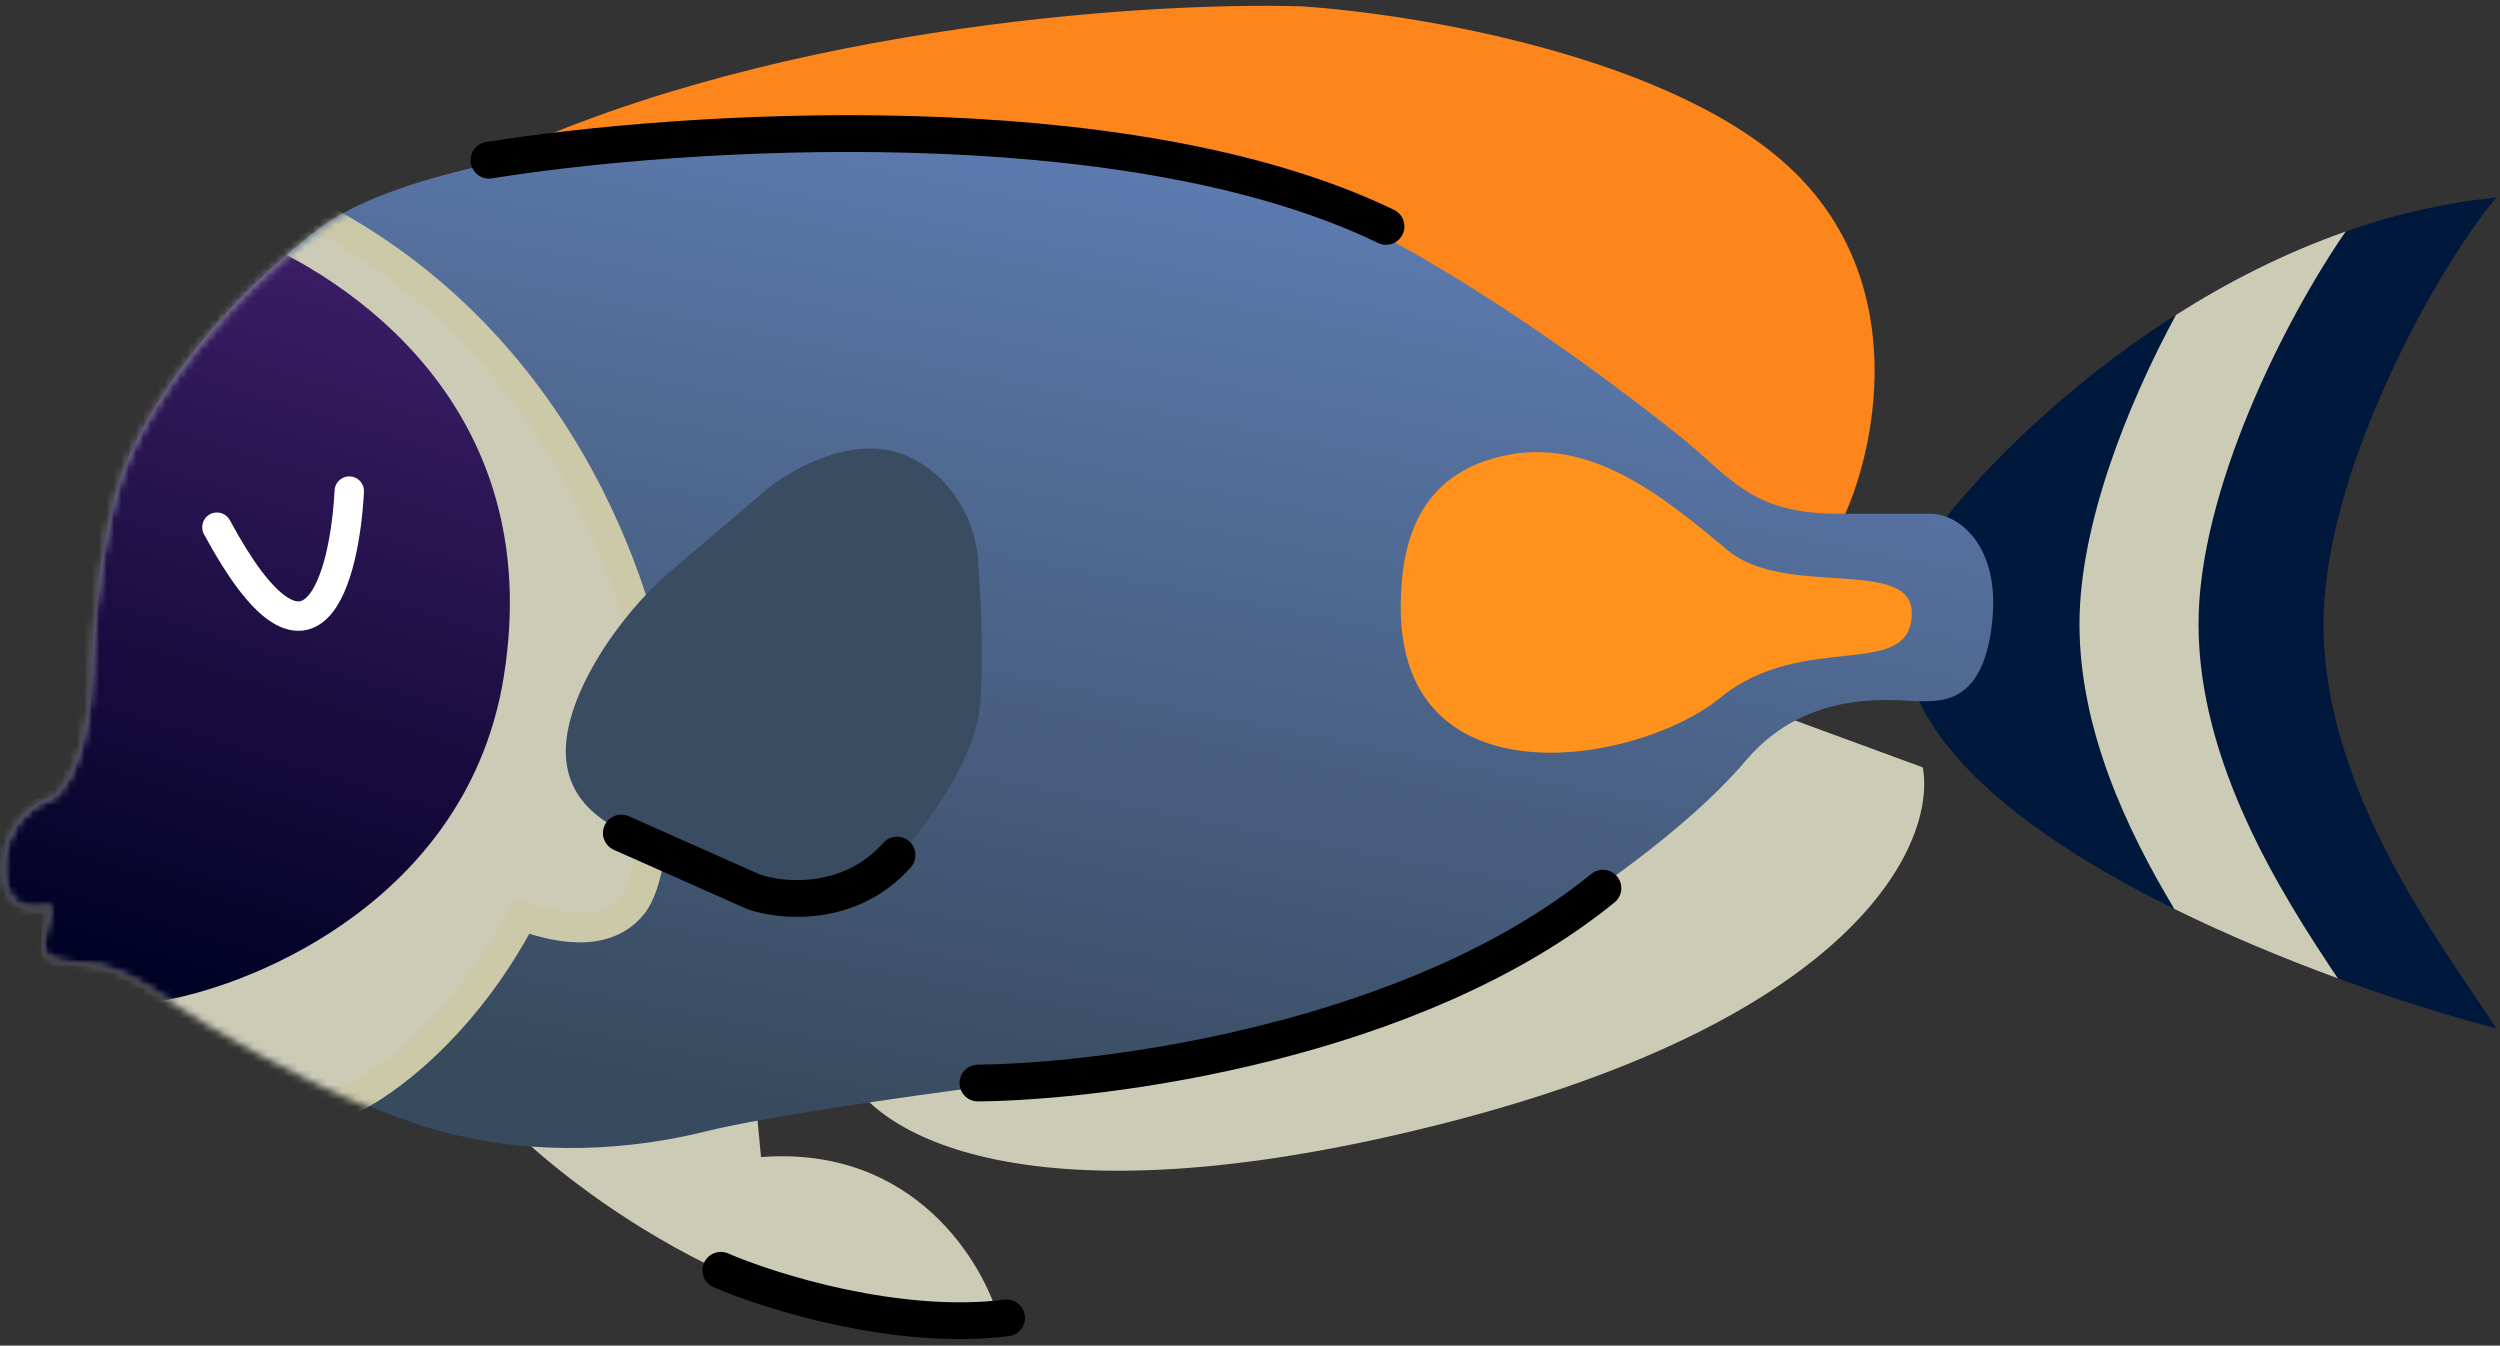 <svg width="340" height="183" viewBox="0 0 340 183" fill="none" xmlns="http://www.w3.org/2000/svg">
<rect x="0" y="0" width="340" height="183" fill="#333333" stroke="none"/>
<path d="M339.5 26.865C303.1 30.465 273.667 58.365 263.5 71.865L261 95.365C271.4 117.365 317.667 134.198 339.5 139.865C332.5 129.031 316 107.865 316 84.865C316 64.03 331.5 36.365 339.5 26.865Z" fill="#00183B"/>
<path fill-rule="evenodd" clip-rule="evenodd" d="M295.937 42.818C302.907 38.391 310.666 34.407 319.019 31.481C310.702 43.501 299 66.761 299 84.865C299 103.723 310.092 121.348 317.946 133.056C310.733 130.414 303.056 127.241 295.707 123.614C289.195 112.771 282.81 99.172 282.81 84.865C282.81 71.457 289.229 55.222 295.937 42.818Z" fill="#CCCBB5"/>
<path d="M136 179.865C108 183.865 79.667 163.531 69 152.865L102.5 146.865L103.5 157.365C124.3 155.765 133.833 171.698 136 179.865Z" fill="#CCCBB5"/>
<path d="M196 152.865C139.2 167.265 118.333 153.865 115 145.365L237 95.365L261.5 104.365C263.333 114.531 252.8 138.465 196 152.865Z" fill="#CCCBB5"/>
<path d="M247.284 83.824C246.46 82.674 243.136 80.707 236.431 82.033C228.049 83.691 243.347 89.255 247.284 83.824Z" stroke="#000424" stroke-width="4" stroke-linecap="round"/>
<path d="M244 23.365C260 38.965 255 61.531 250.5 70.865L240 73.791C222 60.791 173.2 25.665 150 20.865C126.8 16.065 82.667 20.531 63.5 23.365C102.3 3.765 155.333 0.198 177 0.865C192.667 1.865 228 7.765 244 23.365Z" fill="#FD861C"/>
<path d="M0.5 117.865C0.5 123.865 4.833 123.698 7 122.865C5.5 129.865 4.5 130.365 11.5 130.865C17.212 131.273 21 134.865 28.5 139.365C36 143.865 49.6 151.065 60 153.865C73 157.365 86 156.365 96 153.865C104 151.865 124 149.031 133 147.865C143.333 147.198 166.1 145.265 174.5 142.865C185 139.865 205 129.365 210 125.865C215 122.365 229 113.365 237.5 103.365C246 93.365 258 95.365 261 95.365C264 95.365 270 95.865 271 83.865C271.8 74.265 266.5 69.865 262.5 69.865H250C238 69.865 235.373 64.863 228.5 59.365C218.5 51.365 203.603 40.557 189.5 32.865C178.5 26.865 170 23.198 147 19.365C123 15.365 61 17.365 43 31.365C25 45.365 17.5 60.531 16 66.365C15 69.531 12.9 78.865 12.5 90.865C12.1 102.865 8.667 107.531 7 108.365C4.833 109.031 0.5 111.865 0.5 117.865Z" fill="url(#paint0_linear_1_101)"/>
<mask id="mask0_1_101" style="mask-type:alpha" maskUnits="userSpaceOnUse" x="0" y="17" width="272" height="140">
<path d="M0.5 118.111C0.5 124.111 4.833 123.944 7 123.111C5.5 130.111 4.5 130.611 11.5 131.111C17.212 131.519 21 135.111 28.5 139.611C36 144.111 49.6 151.311 60 154.111C73 157.611 86 156.611 96 154.111C104 152.111 124 149.277 133 148.111C143.333 147.444 166.1 145.511 174.5 143.111C185 140.111 205 129.611 210 126.111C215 122.611 229 113.611 237.5 103.611C246 93.611 258 95.611 261 95.611C264 95.611 270 96.111 271 84.111C271.8 74.511 266.5 70.111 262.5 70.111H250C238 70.111 235.373 65.109 228.5 59.611C218.5 51.611 203.603 40.803 189.5 33.111C178.5 27.111 170 23.444 147 19.611C123 15.611 61 17.611 43 31.611C25 45.611 17.5 60.777 16 66.611C15 69.777 12.9 79.111 12.5 91.111C12.1 103.111 8.667 107.777 7 108.611C4.833 109.277 0.5 112.111 0.5 118.111Z" fill="#00183B"/>
</mask>
<g mask="url(#mask0_1_101)">
<path d="M71 124.611C63 139.811 52 147.611 47.5 149.611L-11.5 155.111L-21.5 88.111L26 21.111L44.5 30.111C83 51.111 89 93.111 89 94.111C89 95.111 90.5 117.611 86 123.111C81.5 128.611 73 125.111 71 124.611Z" fill="#CCCBB5" stroke="#CCC9A8" stroke-width="4" stroke-linecap="round"/>
</g>
<mask id="mask1_1_101" style="mask-type:alpha" maskUnits="userSpaceOnUse" x="0" y="21" width="90" height="135">
<mask id="mask2_1_101" style="mask-type:alpha" maskUnits="userSpaceOnUse" x="0" y="17" width="272" height="140">
<path d="M0.5 118.111C0.5 124.111 4.833 123.944 7 123.111C5.5 130.111 4.5 130.611 11.5 131.111C17.212 131.519 21 135.111 28.5 139.611C36 144.111 49.6 151.311 60 154.111C73 157.611 86 156.611 96 154.111C104 152.111 124 149.277 133 148.111C143.333 147.444 166.1 145.511 174.5 143.111C185 140.111 205 129.611 210 126.111C215 122.611 229 113.611 237.5 103.611C246 93.611 258 95.611 261 95.611C264 95.611 270 96.111 271 84.111C271.8 74.511 266.5 70.111 262.5 70.111H250C238 70.111 235.373 65.109 228.5 59.611C218.5 51.611 203.603 40.803 189.5 33.111C178.5 27.111 170 23.444 147 19.611C123 15.611 61 17.611 43 31.611C25 45.611 17.5 60.777 16 66.611C15 69.777 12.9 79.111 12.5 91.111C12.1 103.111 8.667 107.777 7 108.611C4.833 109.277 0.5 112.111 0.5 118.111Z" fill="#00183B"/>
</mask>
<g mask="url(#mask2_1_101)">
<path d="M71 124.611C63 139.811 52 147.611 47.5 149.611L-11.5 155.111L-21.5 88.111L26 21.111L44.5 30.111C83 51.111 89 93.111 89 94.111C89 95.111 90.5 117.611 86 123.111C81.5 128.611 73 125.111 71 124.611Z" fill="#CCCBB5"/>
</g>
</mask>
<g mask="url(#mask1_1_101)">
<path d="M68.5 92.111C63.7 121.711 35.5 133.777 22 136.111L-5.5 145.111L-9.5 94.111C0.333 71.611 22.7 27.711 33.5 32.111C47 37.611 74.5 55.111 68.5 92.111Z" fill="url(#paint1_linear_1_101)"/>
</g>
<path d="M47.5 66.791C46.9 78.447 42.46 95.746 29.5 71.699" stroke="white" stroke-width="4" stroke-linecap="round" stroke-linejoin="round"/>
<path d="M203 62.365C193.111 65.25 190.5 73.473 190.5 82.617C190.5 109.434 222.758 104.056 234 94.865C245.242 85.673 260 92.709 260 83.365C260 75.709 242.78 81.348 235 74.865L234.921 74.799C225.94 67.314 215.592 58.691 203 62.365Z" fill="#FF921C"/>
<path d="M77 103.365C77.8 111.365 86 113.642 91 115.865C94 117.198 100.1 120.765 106.5 122.365C112.9 123.965 118.167 122.698 121.5 117.865C124.833 113.031 131 106.365 133 97.865C133.869 94.171 133.5 82.031 133 75.865C132.635 71.365 129.8 64.665 123 61.865C116.2 59.065 107.833 63.698 104.5 66.365L91 77.865C84 83.865 76.2 95.365 77 103.365Z" fill="#394C61"/>
<path d="M66.5 21.791C92.333 17.624 152.9 13.591 188.5 30.791" stroke="black" stroke-width="5" stroke-linecap="round"/>
<path d="M84.5 113.291L102.5 121.291C106.333 122.624 115.6 123.491 122 116.291" stroke="black" stroke-width="5" stroke-linecap="round"/>
<path d="M133 147.291C150.667 147.124 192.4 141.591 218 120.791" stroke="black" stroke-width="5" stroke-linecap="round"/>
<path d="M98.033 172.761C104.818 175.691 122.089 181.088 136.893 179.237" stroke="black" stroke-width="5" stroke-linecap="round"/>
<defs>
<linearGradient id="paint0_linear_1_101" x1="164.5" y1="10.791" x2="135.79" y2="156.13" gradientUnits="userSpaceOnUse">
<stop stop-color="#607FB7"/>
<stop offset="1" stop-color="#384A5E"/>
</linearGradient>
<linearGradient id="paint1_linear_1_101" x1="56" y1="31.791" x2="25" y2="131.791" gradientUnits="userSpaceOnUse">
<stop stop-color="#3F1F6A"/>
<stop offset="1" stop-color="#020226"/>
</linearGradient>
</defs>
</svg>
